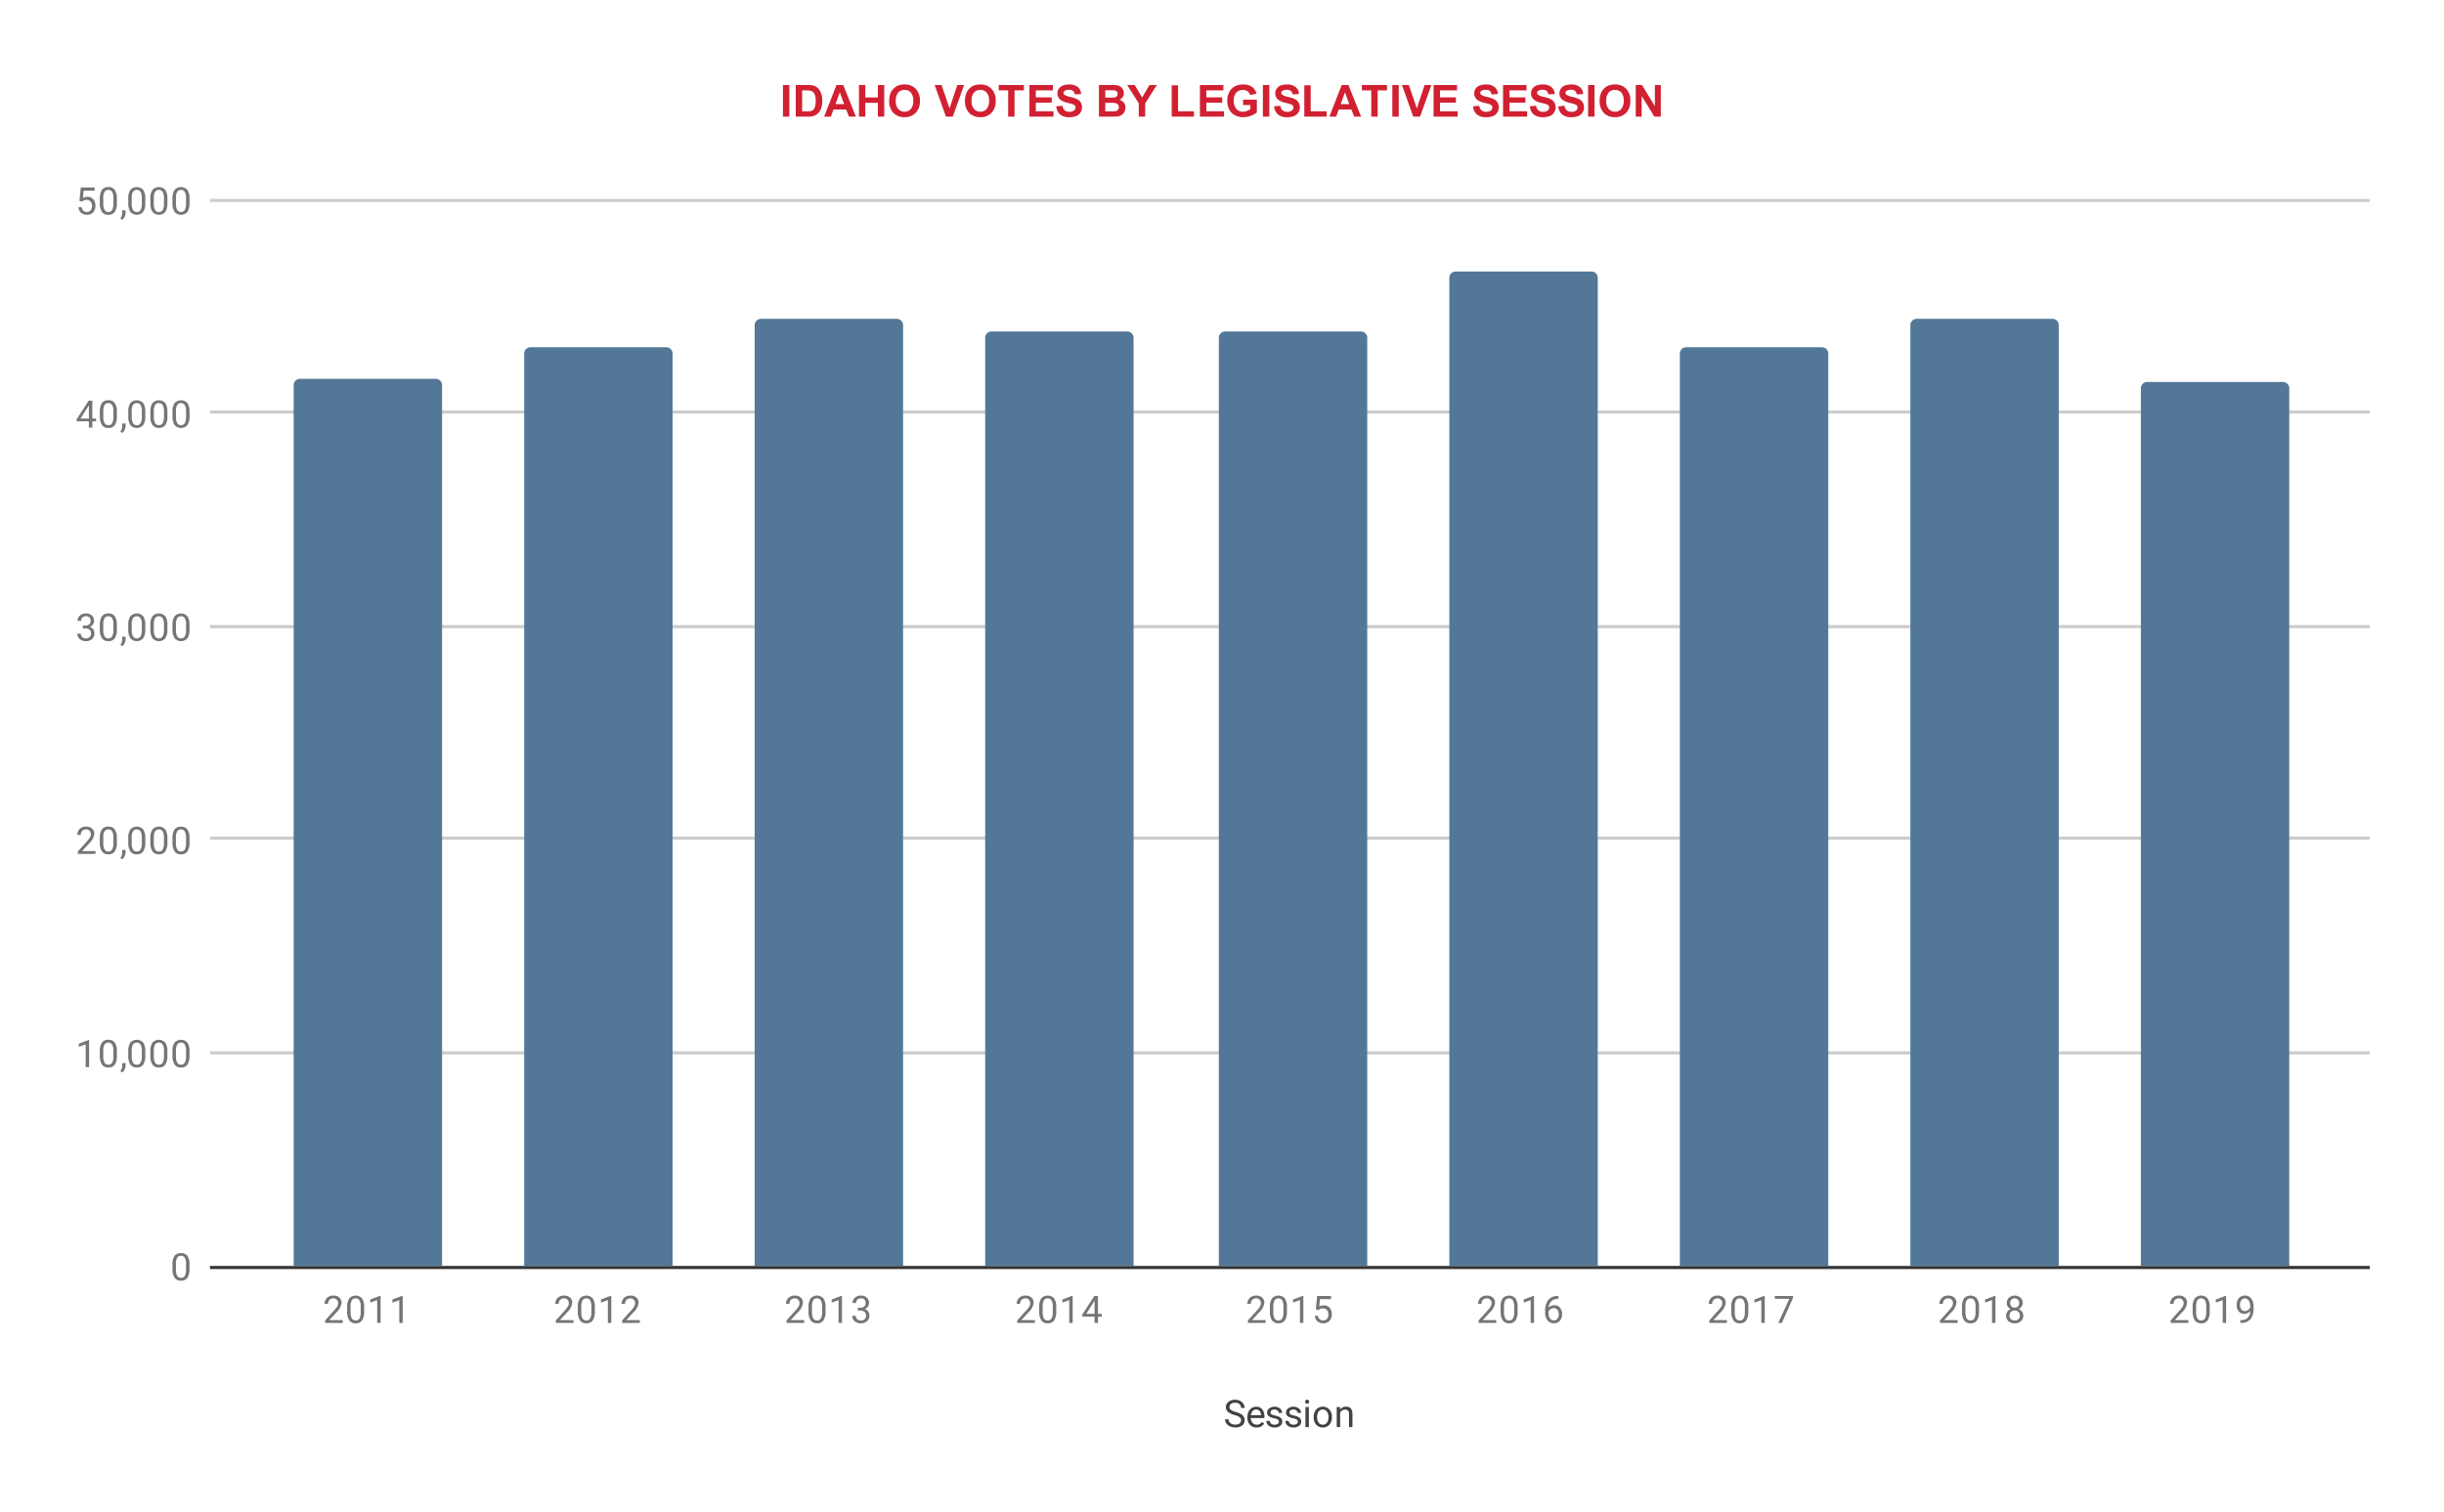 <?xml version="1.0" encoding="utf-8"?>
<svg xmlns="http://www.w3.org/2000/svg" xmlns:xlink="http://www.w3.org/1999/xlink" width="784" height="485.188" viewBox="0 0 784 485.188">
  <defs>
    <clipPath id="a">
      <path d="M66.95,63.417H758.876v342H66.95Z" transform="translate(-66.95 -63.417)" fill="none"/>
    </clipPath>
  </defs>
  <path d="M0,0H784V485.189H0Z" fill="#fff"/>
  <path d="M66.5,401.5H759.337" transform="translate(0.859 5.187)" fill="none" stroke="#333" stroke-miterlimit="10" stroke-width="1"/>
  <path d="M66.5,333.5H759.337" transform="translate(0.859 4.309)" fill="none" stroke="#ccc" stroke-miterlimit="10" stroke-width="1"/>
  <path d="M66.5,265.5H759.337" transform="translate(0.859 3.43)" fill="none" stroke="#ccc" stroke-miterlimit="10" stroke-width="1"/>
  <path d="M66.5,198.5H759.337" transform="translate(0.859 2.565)" fill="none" stroke="#ccc" stroke-miterlimit="10" stroke-width="1"/>
  <path d="M66.5,130.5H759.337" transform="translate(0.859 1.686)" fill="none" stroke="#ccc" stroke-miterlimit="10" stroke-width="1"/>
  <path d="M66.5,63.5H759.337" transform="translate(0.859 0.82)" fill="none" stroke="#ccc" stroke-miterlimit="10" stroke-width="1"/>
  <g transform="translate(67.815 64.236)" clip-path="url(#a)">
    <path d="M140.607,404.63H93v-282.6A2.026,2.026,0,0,1,95.026,120h43.556a2.026,2.026,0,0,1,2.026,2.026Z" transform="translate(-66.613 -62.686)" fill="none" stroke="rgba(0,0,0,0)" stroke-miterlimit="10" stroke-width="1"/>
  </g>
  <g transform="translate(67.815 64.236)" clip-path="url(#a)">
    <path d="M140.607,404.63H93v-282.6A2.026,2.026,0,0,1,95.026,120h43.556a2.026,2.026,0,0,1,2.026,2.026Z" transform="translate(-66.613 -62.686)" fill="#537897"/>
  </g>
  <g transform="translate(67.815 64.236)" clip-path="url(#a)">
    <path d="M213.607,404.76H166V112.026A2.026,2.026,0,0,1,168.026,110h43.556a2.026,2.026,0,0,1,2.026,2.026Z" transform="translate(-65.67 -62.815)" fill="none" stroke="rgba(0,0,0,0)" stroke-miterlimit="10" stroke-width="1"/>
  </g>
  <g transform="translate(67.815 64.236)" clip-path="url(#a)">
    <path d="M213.607,404.76H166V112.026A2.026,2.026,0,0,1,168.026,110h43.556a2.026,2.026,0,0,1,2.026,2.026Z" transform="translate(-65.67 -62.815)" fill="#537897"/>
  </g>
  <g transform="translate(67.815 64.236)" clip-path="url(#a)">
    <path d="M286.607,404.876H239V103.026A2.026,2.026,0,0,1,241.026,101h43.556a2.026,2.026,0,0,1,2.026,2.026Z" transform="translate(-64.727 -62.931)" fill="none" stroke="rgba(0,0,0,0)" stroke-miterlimit="10" stroke-width="1"/>
  </g>
  <g transform="translate(67.815 64.236)" clip-path="url(#a)">
    <path d="M286.607,404.876H239V103.026A2.026,2.026,0,0,1,241.026,101h43.556a2.026,2.026,0,0,1,2.026,2.026Z" transform="translate(-64.727 -62.931)" fill="#537897"/>
  </g>
  <g transform="translate(67.815 64.236)" clip-path="url(#a)">
    <path d="M359.607,404.824H312v-297.8A2.026,2.026,0,0,1,314.026,105h43.556a2.026,2.026,0,0,1,2.026,2.026Z" transform="translate(-63.784 -62.879)" fill="none" stroke="rgba(0,0,0,0)" stroke-miterlimit="10" stroke-width="1"/>
  </g>
  <g transform="translate(67.815 64.236)" clip-path="url(#a)">
    <path d="M359.607,404.824H312v-297.8A2.026,2.026,0,0,1,314.026,105h43.556a2.026,2.026,0,0,1,2.026,2.026Z" transform="translate(-63.784 -62.879)" fill="#537897"/>
  </g>
  <g transform="translate(67.815 64.236)" clip-path="url(#a)">
    <path d="M433.607,404.824H386v-297.8A2.026,2.026,0,0,1,388.026,105h43.556a2.026,2.026,0,0,1,2.026,2.026Z" transform="translate(-62.828 -62.879)" fill="none" stroke="rgba(0,0,0,0)" stroke-miterlimit="10" stroke-width="1"/>
  </g>
  <g transform="translate(67.815 64.236)" clip-path="url(#a)">
    <path d="M433.607,404.824H386v-297.8A2.026,2.026,0,0,1,388.026,105h43.556a2.026,2.026,0,0,1,2.026,2.026Z" transform="translate(-62.828 -62.879)" fill="#537897"/>
  </g>
  <g transform="translate(67.815 64.236)" clip-path="url(#a)">
    <path d="M506.607,405.07H459V88.026A2.026,2.026,0,0,1,461.026,86h43.556a2.026,2.026,0,0,1,2.026,2.026Z" transform="translate(-61.885 -63.125)" fill="none" stroke="rgba(0,0,0,0)" stroke-miterlimit="10" stroke-width="1"/>
  </g>
  <g transform="translate(67.815 64.236)" clip-path="url(#a)">
    <path d="M506.607,405.07H459V88.026A2.026,2.026,0,0,1,461.026,86h43.556a2.026,2.026,0,0,1,2.026,2.026Z" transform="translate(-61.885 -63.125)" fill="#537897"/>
  </g>
  <g transform="translate(67.815 64.236)" clip-path="url(#a)">
    <path d="M579.607,404.76H532V112.026A2.026,2.026,0,0,1,534.026,110h43.556a2.026,2.026,0,0,1,2.026,2.026Z" transform="translate(-60.942 -62.815)" fill="none" stroke="rgba(0,0,0,0)" stroke-miterlimit="10" stroke-width="1"/>
  </g>
  <g transform="translate(67.815 64.236)" clip-path="url(#a)">
    <path d="M579.607,404.76H532V112.026A2.026,2.026,0,0,1,534.026,110h43.556a2.026,2.026,0,0,1,2.026,2.026Z" transform="translate(-60.942 -62.815)" fill="#537897"/>
  </g>
  <g transform="translate(67.815 64.236)" clip-path="url(#a)">
    <path d="M652.607,404.876H605V103.026A2.026,2.026,0,0,1,607.026,101h43.556a2.026,2.026,0,0,1,2.026,2.026Z" transform="translate(-59.998 -62.931)" fill="none" stroke="rgba(0,0,0,0)" stroke-miterlimit="10" stroke-width="1"/>
  </g>
  <g transform="translate(67.815 64.236)" clip-path="url(#a)">
    <path d="M652.607,404.876H605V103.026A2.026,2.026,0,0,1,607.026,101h43.556a2.026,2.026,0,0,1,2.026,2.026Z" transform="translate(-59.998 -62.931)" fill="#537897"/>
  </g>
  <g transform="translate(67.815 64.236)" clip-path="url(#a)">
    <path d="M725.607,404.618H678V123.026A2.026,2.026,0,0,1,680.026,121h43.556a2.026,2.026,0,0,1,2.026,2.026Z" transform="translate(-59.055 -62.673)" fill="none" stroke="rgba(0,0,0,0)" stroke-miterlimit="10" stroke-width="1"/>
  </g>
  <g transform="translate(67.815 64.236)" clip-path="url(#a)">
    <path d="M725.607,404.618H678V123.026A2.026,2.026,0,0,1,680.026,121h43.556a2.026,2.026,0,0,1,2.026,2.026Z" transform="translate(-59.055 -62.673)" fill="#537897"/>
  </g>
  <path d="M391.039,448.316a5.506,5.506,0,0,1-2.137-1.045,1.992,1.992,0,0,1-.665-1.519,2.083,2.083,0,0,1,.807-1.678,3.243,3.243,0,0,1,2.137-.681,3.491,3.491,0,0,1,1.583.348,2.628,2.628,0,0,1,1.076.95,2.368,2.368,0,0,1,.4,1.329h-1.155a1.554,1.554,0,0,0-.506-1.234,2.007,2.007,0,0,0-1.393-.443,2.049,2.049,0,0,0-1.314.38,1.2,1.2,0,0,0-.475,1.013,1.123,1.123,0,0,0,.443.9,4.532,4.532,0,0,0,1.535.665,6.9,6.9,0,0,1,1.678.665,2.44,2.44,0,0,1,.9.855,2.137,2.137,0,0,1,.3,1.14,2.028,2.028,0,0,1-.823,1.693,3.488,3.488,0,0,1-2.184.633,4.048,4.048,0,0,1-1.678-.348,2.954,2.954,0,0,1-1.187-.934,2.328,2.328,0,0,1-.411-1.345h1.14a1.487,1.487,0,0,0,.586,1.234,2.444,2.444,0,0,0,1.551.459,2.23,2.23,0,0,0,1.377-.364,1.231,1.231,0,0,0,.475-1.013,1.176,1.176,0,0,0-.443-.981A5.014,5.014,0,0,0,391.039,448.316Zm7.043,3.973a2.833,2.833,0,0,1-2.137-.855,3.263,3.263,0,0,1-.807-2.311v-.19a3.841,3.841,0,0,1,.364-1.709,2.758,2.758,0,0,1,1.013-1.171,2.587,2.587,0,0,1,1.424-.427,2.411,2.411,0,0,1,1.947.823,3.553,3.553,0,0,1,.7,2.358v.459H396.23a2.343,2.343,0,0,0,.554,1.535,1.769,1.769,0,0,0,1.361.586,1.845,1.845,0,0,0,.965-.237,2.583,2.583,0,0,0,.728-.633l.665.522A2.691,2.691,0,0,1,398.082,452.288Zm-.142-5.761a1.48,1.48,0,0,0-1.124.491,2.277,2.277,0,0,0-.538,1.345h3.213v-.079a2.061,2.061,0,0,0-.459-1.3A1.366,1.366,0,0,0,397.94,446.527Zm7.3,3.925a.774.774,0,0,0-.348-.681,3.066,3.066,0,0,0-1.171-.427,5.322,5.322,0,0,1-1.314-.427,2,2,0,0,1-.728-.586,1.5,1.5,0,0,1-.222-.823,1.648,1.648,0,0,1,.665-1.329,2.954,2.954,0,0,1,3.466.016,1.754,1.754,0,0,1,.681,1.424h-1.092a.946.946,0,0,0-.4-.76,1.39,1.39,0,0,0-.95-.332,1.516,1.516,0,0,0-.95.269.8.8,0,0,0-.332.665.673.673,0,0,0,.317.6,3.888,3.888,0,0,0,1.14.4,5.629,5.629,0,0,1,1.329.427,1.841,1.841,0,0,1,.744.617,1.486,1.486,0,0,1,.253.87,1.654,1.654,0,0,1-.7,1.393,2.831,2.831,0,0,1-1.773.522,3.34,3.34,0,0,1-1.377-.269,2.291,2.291,0,0,1-.918-.776,1.854,1.854,0,0,1-.332-1.06h1.092a1.173,1.173,0,0,0,.443.886,1.744,1.744,0,0,0,1.092.317,1.768,1.768,0,0,0,1-.253A.781.781,0,0,0,405.236,450.453Zm6.078,0a.774.774,0,0,0-.348-.681,3.066,3.066,0,0,0-1.171-.427,5.322,5.322,0,0,1-1.314-.427,2,2,0,0,1-.728-.586,1.5,1.5,0,0,1-.222-.823,1.648,1.648,0,0,1,.665-1.329,2.954,2.954,0,0,1,3.466.016,1.754,1.754,0,0,1,.681,1.424H411.25a.946.946,0,0,0-.4-.76,1.39,1.39,0,0,0-.95-.332,1.516,1.516,0,0,0-.95.269.8.8,0,0,0-.332.665.673.673,0,0,0,.317.6,3.888,3.888,0,0,0,1.14.4,5.629,5.629,0,0,1,1.329.427,1.841,1.841,0,0,1,.744.617,1.486,1.486,0,0,1,.253.87,1.654,1.654,0,0,1-.7,1.393,2.831,2.831,0,0,1-1.773.522,3.34,3.34,0,0,1-1.377-.269,2.291,2.291,0,0,1-.918-.776,1.854,1.854,0,0,1-.332-1.06H408.4a1.173,1.173,0,0,0,.443.886,1.744,1.744,0,0,0,1.092.317,1.769,1.769,0,0,0,1-.253A.781.781,0,0,0,411.313,450.453Zm3.529,1.709h-1.092v-6.426h1.092Zm-1.187-8.119a.693.693,0,0,1,.158-.459.632.632,0,0,1,.491-.19.583.583,0,0,1,.475.19.655.655,0,0,1,.174.459.635.635,0,0,1-.174.443.61.61,0,0,1-.475.174.663.663,0,0,1-.491-.174A.671.671,0,0,1,413.656,444.043Zm2.738,4.843a3.868,3.868,0,0,1,.364-1.693,2.719,2.719,0,0,1,1.045-1.155,2.8,2.8,0,0,1,1.5-.411,2.71,2.71,0,0,1,2.121.9,3.455,3.455,0,0,1,.823,2.422v.079a3.766,3.766,0,0,1-.364,1.678,2.715,2.715,0,0,1-2.564,1.583,2.74,2.74,0,0,1-2.121-.9,3.533,3.533,0,0,1-.807-2.422Zm1.108.142a2.762,2.762,0,0,0,.491,1.709,1.606,1.606,0,0,0,1.329.649,1.579,1.579,0,0,0,1.329-.649,3.066,3.066,0,0,0,.491-1.852,2.674,2.674,0,0,0-.506-1.693,1.566,1.566,0,0,0-1.329-.665,1.591,1.591,0,0,0-1.314.649A2.98,2.98,0,0,0,417.5,449.028Zm7.312-3.292.032.807a2.37,2.37,0,0,1,1.931-.918q2.042,0,2.057,2.295v4.242h-1.108V447.9a1.422,1.422,0,0,0-.317-1.013,1.244,1.244,0,0,0-.965-.332,1.627,1.627,0,0,0-.95.285,1.936,1.936,0,0,0-.617.744v4.574h-1.092v-6.426Z" transform="translate(5.013 5.729)" fill="#424242"/>
  <path d="M60.082,401.974a5.051,5.051,0,0,1-.665,2.88,2.329,2.329,0,0,1-2.057.934,2.353,2.353,0,0,1-2.042-.918,4.838,4.838,0,0,1-.7-2.754v-1.456a4.95,4.95,0,0,1,.649-2.833A2.783,2.783,0,0,1,59.4,397.8a4.67,4.67,0,0,1,.681,2.754Zm-1.108-1.5a3.955,3.955,0,0,0-.4-2.026,1.32,1.32,0,0,0-1.234-.649,1.342,1.342,0,0,0-1.234.649,3.887,3.887,0,0,0-.38,1.947v1.757a4.24,4.24,0,0,0,.4,2.073,1.357,1.357,0,0,0,1.234.665,1.322,1.322,0,0,0,1.2-.633,3.924,3.924,0,0,0,.411-1.978Z" transform="translate(0.706 5.128)" fill="#757575"/>
  <path d="M28.258,338.135H27.166v-7.312l-2.216.807v-1l3.15-1.187h.158Zm8.911-3.688a5.051,5.051,0,0,1-.665,2.88,2.329,2.329,0,0,1-2.057.934,2.353,2.353,0,0,1-2.042-.918,4.838,4.838,0,0,1-.7-2.754v-1.456a4.95,4.95,0,0,1,.649-2.833,2.371,2.371,0,0,1,2.073-.934,2.387,2.387,0,0,1,2.057.9,4.67,4.67,0,0,1,.681,2.754Zm-1.108-1.5a3.955,3.955,0,0,0-.4-2.026,1.32,1.32,0,0,0-1.234-.649,1.342,1.342,0,0,0-1.234.649,3.887,3.887,0,0,0-.38,1.947v1.757a4.24,4.24,0,0,0,.4,2.073,1.357,1.357,0,0,0,1.234.665,1.322,1.322,0,0,0,1.2-.633,3.924,3.924,0,0,0,.411-1.978Zm2.849,6.916-.617-.427a2.937,2.937,0,0,0,.586-1.614v-.981h1.076v.855a2.669,2.669,0,0,1-.3,1.2A2.909,2.909,0,0,1,38.909,339.86Zm7.375-5.413a5.051,5.051,0,0,1-.665,2.88,2.329,2.329,0,0,1-2.057.934,2.353,2.353,0,0,1-2.042-.918,4.838,4.838,0,0,1-.7-2.754v-1.456a4.95,4.95,0,0,1,.649-2.833,2.783,2.783,0,0,1,4.131-.032,4.67,4.67,0,0,1,.681,2.754Zm-1.108-1.5a3.955,3.955,0,0,0-.4-2.026,1.32,1.32,0,0,0-1.234-.649,1.342,1.342,0,0,0-1.234.649,3.887,3.887,0,0,0-.38,1.947v1.757a4.24,4.24,0,0,0,.4,2.073,1.357,1.357,0,0,0,1.234.665,1.322,1.322,0,0,0,1.2-.633,3.924,3.924,0,0,0,.411-1.978Zm8.2,1.5a5.051,5.051,0,0,1-.665,2.88,2.329,2.329,0,0,1-2.057.934,2.353,2.353,0,0,1-2.042-.918,4.838,4.838,0,0,1-.7-2.754v-1.456a4.95,4.95,0,0,1,.649-2.833,2.783,2.783,0,0,1,4.131-.032,4.67,4.67,0,0,1,.681,2.754Zm-1.108-1.5a3.955,3.955,0,0,0-.4-2.026,1.32,1.32,0,0,0-1.234-.649,1.342,1.342,0,0,0-1.234.649,3.887,3.887,0,0,0-.38,1.947v1.757a4.24,4.24,0,0,0,.4,2.073,1.357,1.357,0,0,0,1.234.665,1.322,1.322,0,0,0,1.2-.633,3.924,3.924,0,0,0,.411-1.978Zm8.2,1.5a5.051,5.051,0,0,1-.665,2.88,2.329,2.329,0,0,1-2.057.934,2.353,2.353,0,0,1-2.042-.918,4.838,4.838,0,0,1-.7-2.754v-1.456a4.95,4.95,0,0,1,.649-2.833,2.783,2.783,0,0,1,4.131-.032,4.67,4.67,0,0,1,.681,2.754Zm-1.108-1.5a3.955,3.955,0,0,0-.4-2.026,1.32,1.32,0,0,0-1.234-.649,1.342,1.342,0,0,0-1.234.649,3.887,3.887,0,0,0-.38,1.947v1.757a4.24,4.24,0,0,0,.4,2.073,1.357,1.357,0,0,0,1.234.665,1.322,1.322,0,0,0,1.2-.633,3.924,3.924,0,0,0,.411-1.978Z" transform="translate(0.322 4.255)" fill="#757575"/>
  <path d="M30.321,270.608H24.655v-.791l2.991-3.324a7.694,7.694,0,0,0,.918-1.219,2.06,2.06,0,0,0,.253-.981,1.531,1.531,0,0,0-.411-1.108,1.389,1.389,0,0,0-1.092-.443,1.679,1.679,0,0,0-1.266.475,1.755,1.755,0,0,0-.459,1.3H24.5a2.551,2.551,0,0,1,.76-1.931,2.848,2.848,0,0,1,2.057-.744,2.741,2.741,0,0,1,1.915.633,2.177,2.177,0,0,1,.7,1.693,4.971,4.971,0,0,1-1.63,3.039l-2.311,2.5h4.337Zm6.853-3.688a5.051,5.051,0,0,1-.665,2.88,2.329,2.329,0,0,1-2.057.934,2.353,2.353,0,0,1-2.042-.918,4.838,4.838,0,0,1-.7-2.754v-1.456a4.95,4.95,0,0,1,.649-2.833,2.371,2.371,0,0,1,2.073-.934,2.387,2.387,0,0,1,2.057.9,4.67,4.67,0,0,1,.681,2.754Zm-1.108-1.5a3.955,3.955,0,0,0-.4-2.026,1.32,1.32,0,0,0-1.234-.649,1.342,1.342,0,0,0-1.234.649,3.887,3.887,0,0,0-.38,1.947v1.757a4.24,4.24,0,0,0,.4,2.073,1.357,1.357,0,0,0,1.234.665,1.322,1.322,0,0,0,1.2-.633,3.924,3.924,0,0,0,.411-1.978Zm2.849,6.916-.617-.427a2.937,2.937,0,0,0,.586-1.614v-.981H39.96v.855a2.669,2.669,0,0,1-.3,1.2A2.909,2.909,0,0,1,38.915,272.334Zm7.375-5.413a5.051,5.051,0,0,1-.665,2.88,2.329,2.329,0,0,1-2.057.934,2.353,2.353,0,0,1-2.042-.918,4.838,4.838,0,0,1-.7-2.754v-1.456a4.95,4.95,0,0,1,.649-2.833,2.783,2.783,0,0,1,4.131-.032,4.67,4.67,0,0,1,.681,2.754Zm-1.108-1.5a3.955,3.955,0,0,0-.4-2.026,1.32,1.32,0,0,0-1.234-.649,1.342,1.342,0,0,0-1.234.649,3.887,3.887,0,0,0-.38,1.947v1.757a4.24,4.24,0,0,0,.4,2.073,1.357,1.357,0,0,0,1.234.665,1.322,1.322,0,0,0,1.2-.633,3.924,3.924,0,0,0,.411-1.978Zm8.2,1.5a5.051,5.051,0,0,1-.665,2.88,2.329,2.329,0,0,1-2.057.934,2.353,2.353,0,0,1-2.042-.918,4.838,4.838,0,0,1-.7-2.754v-1.456a4.95,4.95,0,0,1,.649-2.833,2.783,2.783,0,0,1,4.131-.032,4.67,4.67,0,0,1,.681,2.754Zm-1.108-1.5a3.955,3.955,0,0,0-.4-2.026,1.32,1.32,0,0,0-1.234-.649,1.342,1.342,0,0,0-1.234.649,3.887,3.887,0,0,0-.38,1.947v1.757a4.24,4.24,0,0,0,.4,2.073,1.357,1.357,0,0,0,1.234.665,1.322,1.322,0,0,0,1.2-.633,3.924,3.924,0,0,0,.411-1.978Zm8.2,1.5a5.051,5.051,0,0,1-.665,2.88,2.329,2.329,0,0,1-2.057.934,2.353,2.353,0,0,1-2.042-.918,4.838,4.838,0,0,1-.7-2.754v-1.456a4.95,4.95,0,0,1,.649-2.833,2.783,2.783,0,0,1,4.131-.032,4.67,4.67,0,0,1,.681,2.754Zm-1.108-1.5a3.955,3.955,0,0,0-.4-2.026,1.32,1.32,0,0,0-1.234-.649,1.342,1.342,0,0,0-1.234.649,3.887,3.887,0,0,0-.38,1.947v1.757a4.24,4.24,0,0,0,.4,2.073,1.357,1.357,0,0,0,1.234.665,1.322,1.322,0,0,0,1.2-.633,3.924,3.924,0,0,0,.411-1.978Z" transform="translate(0.316 3.383)" fill="#757575"/>
  <path d="M26.254,198.223h.823a1.847,1.847,0,0,0,1.234-.411,1.37,1.37,0,0,0,.443-1.076,1.343,1.343,0,0,0-1.519-1.519,1.574,1.574,0,0,0-1.14.411,1.455,1.455,0,0,0-.411,1.076H24.576a2.219,2.219,0,0,1,.744-1.709,2.763,2.763,0,0,1,1.915-.681,2.7,2.7,0,0,1,1.915.649,2.345,2.345,0,0,1,.7,1.8,1.882,1.882,0,0,1-.364,1.092,2.261,2.261,0,0,1-1,.791,2.015,2.015,0,0,1,1.488,2.026,2.391,2.391,0,0,1-.76,1.852,2.853,2.853,0,0,1-1.978.681,2.932,2.932,0,0,1-1.978-.665,2.2,2.2,0,0,1-.76-1.741H25.6a1.419,1.419,0,0,0,.443,1.092,1.7,1.7,0,0,0,1.2.411,1.465,1.465,0,0,0,1.63-1.614,1.422,1.422,0,0,0-.459-1.14,2.011,2.011,0,0,0-1.345-.427h-.823Zm10.921,1.171a5.051,5.051,0,0,1-.665,2.88,2.329,2.329,0,0,1-2.057.934,2.353,2.353,0,0,1-2.042-.918,4.838,4.838,0,0,1-.7-2.754v-1.456a4.95,4.95,0,0,1,.649-2.833,2.371,2.371,0,0,1,2.073-.934,2.387,2.387,0,0,1,2.057.9,4.67,4.67,0,0,1,.681,2.754Zm-1.108-1.5a3.955,3.955,0,0,0-.4-2.026,1.32,1.32,0,0,0-1.234-.649,1.342,1.342,0,0,0-1.234.649,3.887,3.887,0,0,0-.38,1.947v1.757a4.241,4.241,0,0,0,.4,2.073,1.357,1.357,0,0,0,1.234.665,1.322,1.322,0,0,0,1.2-.633,3.924,3.924,0,0,0,.411-1.978Zm2.849,6.916-.617-.427a2.937,2.937,0,0,0,.586-1.614v-.981H39.96v.855a2.669,2.669,0,0,1-.3,1.2A2.909,2.909,0,0,1,38.915,204.807Zm7.375-5.413a5.051,5.051,0,0,1-.665,2.88,2.732,2.732,0,0,1-4.1.016,4.838,4.838,0,0,1-.7-2.754v-1.456a4.95,4.95,0,0,1,.649-2.833,2.783,2.783,0,0,1,4.131-.032,4.67,4.67,0,0,1,.681,2.754Zm-1.108-1.5a3.955,3.955,0,0,0-.4-2.026,1.32,1.32,0,0,0-1.234-.649,1.342,1.342,0,0,0-1.234.649,3.887,3.887,0,0,0-.38,1.947v1.757a4.241,4.241,0,0,0,.4,2.073,1.357,1.357,0,0,0,1.234.665,1.322,1.322,0,0,0,1.2-.633,3.924,3.924,0,0,0,.411-1.978Zm8.2,1.5a5.051,5.051,0,0,1-.665,2.88,2.732,2.732,0,0,1-4.1.016,4.838,4.838,0,0,1-.7-2.754v-1.456a4.95,4.95,0,0,1,.649-2.833,2.783,2.783,0,0,1,4.131-.032,4.67,4.67,0,0,1,.681,2.754Zm-1.108-1.5a3.955,3.955,0,0,0-.4-2.026,1.32,1.32,0,0,0-1.234-.649,1.342,1.342,0,0,0-1.234.649,3.887,3.887,0,0,0-.38,1.947v1.757a4.241,4.241,0,0,0,.4,2.073,1.357,1.357,0,0,0,1.234.665,1.322,1.322,0,0,0,1.2-.633,3.924,3.924,0,0,0,.411-1.978Zm8.2,1.5a5.051,5.051,0,0,1-.665,2.88,2.732,2.732,0,0,1-4.1.016,4.838,4.838,0,0,1-.7-2.754v-1.456a4.95,4.95,0,0,1,.649-2.833,2.783,2.783,0,0,1,4.131-.032,4.67,4.67,0,0,1,.681,2.754Zm-1.108-1.5a3.955,3.955,0,0,0-.4-2.026,1.32,1.32,0,0,0-1.234-.649,1.342,1.342,0,0,0-1.234.649,3.887,3.887,0,0,0-.38,1.947v1.757a4.241,4.241,0,0,0,.4,2.073,1.357,1.357,0,0,0,1.234.665,1.322,1.322,0,0,0,1.2-.633,3.924,3.924,0,0,0,.411-1.978Z" transform="translate(0.316 2.511)" fill="#757575"/>
  <path d="M29.3,132.659h1.2v.886H29.3v2.01H28.2v-2.01H24.263V132.9l3.862-5.983H29.3Zm-3.783,0H28.2v-4.242l-.142.237Zm11.664-.791a5.051,5.051,0,0,1-.665,2.88,2.329,2.329,0,0,1-2.057.934,2.353,2.353,0,0,1-2.042-.918,4.838,4.838,0,0,1-.7-2.754v-1.456a4.95,4.95,0,0,1,.649-2.833,2.371,2.371,0,0,1,2.073-.934,2.387,2.387,0,0,1,2.057.9,4.67,4.67,0,0,1,.681,2.754Zm-1.108-1.5a3.955,3.955,0,0,0-.4-2.026,1.32,1.32,0,0,0-1.234-.649,1.342,1.342,0,0,0-1.234.649,3.887,3.887,0,0,0-.38,1.947v1.757a4.241,4.241,0,0,0,.4,2.073,1.357,1.357,0,0,0,1.234.665,1.322,1.322,0,0,0,1.2-.633,3.924,3.924,0,0,0,.411-1.978Zm2.849,6.916-.617-.427a2.937,2.937,0,0,0,.586-1.614v-.981h1.076v.855a2.669,2.669,0,0,1-.3,1.2A2.909,2.909,0,0,1,38.918,137.28Zm7.375-5.413a5.051,5.051,0,0,1-.665,2.88,2.732,2.732,0,0,1-4.1.016,4.838,4.838,0,0,1-.7-2.754v-1.456a4.95,4.95,0,0,1,.649-2.833,2.783,2.783,0,0,1,4.131-.032,4.67,4.67,0,0,1,.681,2.754Zm-1.108-1.5a3.955,3.955,0,0,0-.4-2.026,1.32,1.32,0,0,0-1.234-.649,1.342,1.342,0,0,0-1.234.649,3.887,3.887,0,0,0-.38,1.947v1.757a4.241,4.241,0,0,0,.4,2.073,1.357,1.357,0,0,0,1.234.665,1.322,1.322,0,0,0,1.2-.633,3.924,3.924,0,0,0,.411-1.978Zm8.2,1.5a5.051,5.051,0,0,1-.665,2.88,2.732,2.732,0,0,1-4.1.016,4.838,4.838,0,0,1-.7-2.754v-1.456a4.95,4.95,0,0,1,.649-2.833,2.783,2.783,0,0,1,4.131-.032,4.67,4.67,0,0,1,.681,2.754Zm-1.108-1.5a3.955,3.955,0,0,0-.4-2.026,1.32,1.32,0,0,0-1.234-.649,1.342,1.342,0,0,0-1.234.649,3.887,3.887,0,0,0-.38,1.947v1.757a4.241,4.241,0,0,0,.4,2.073,1.357,1.357,0,0,0,1.234.665,1.322,1.322,0,0,0,1.2-.633,3.924,3.924,0,0,0,.411-1.978Zm8.2,1.5a5.051,5.051,0,0,1-.665,2.88,2.732,2.732,0,0,1-4.1.016,4.838,4.838,0,0,1-.7-2.754v-1.456a4.95,4.95,0,0,1,.649-2.833,2.783,2.783,0,0,1,4.131-.032,4.67,4.67,0,0,1,.681,2.754Zm-1.108-1.5a3.955,3.955,0,0,0-.4-2.026,1.32,1.32,0,0,0-1.234-.649,1.342,1.342,0,0,0-1.234.649,3.887,3.887,0,0,0-.38,1.947v1.757a4.241,4.241,0,0,0,.4,2.073,1.357,1.357,0,0,0,1.234.665,1.322,1.322,0,0,0,1.2-.633,3.924,3.924,0,0,0,.411-1.978Z" transform="translate(0.313 1.638)" fill="#757575"/>
  <path d="M25.157,63.692l.443-4.3h4.432V60.4h-3.5l-.269,2.358a2.828,2.828,0,0,1,1.456-.38,2.363,2.363,0,0,1,1.868.791,3.034,3.034,0,0,1,.7,2.1,2.952,2.952,0,0,1-.728,2.1,2.592,2.592,0,0,1-2.01.776,2.743,2.743,0,0,1-1.868-.633,2.56,2.56,0,0,1-.823-1.773h1.029a1.8,1.8,0,0,0,.538,1.124,1.628,1.628,0,0,0,1.124.38,1.5,1.5,0,0,0,1.2-.522,2.157,2.157,0,0,0,.443-1.44,1.991,1.991,0,0,0-.475-1.393,1.628,1.628,0,0,0-1.266-.522,1.869,1.869,0,0,0-1.124.3l-.285.237Zm12.013.649a5.051,5.051,0,0,1-.665,2.88,2.329,2.329,0,0,1-2.057.934,2.353,2.353,0,0,1-2.042-.918,4.838,4.838,0,0,1-.7-2.754V63.027a4.95,4.95,0,0,1,.649-2.833,2.371,2.371,0,0,1,2.073-.934,2.387,2.387,0,0,1,2.057.9,4.67,4.67,0,0,1,.681,2.754Zm-1.108-1.5a3.955,3.955,0,0,0-.4-2.026,1.32,1.32,0,0,0-1.234-.649,1.342,1.342,0,0,0-1.234.649,3.887,3.887,0,0,0-.38,1.947v1.757a4.241,4.241,0,0,0,.4,2.073,1.357,1.357,0,0,0,1.234.665,1.322,1.322,0,0,0,1.2-.633,3.924,3.924,0,0,0,.411-1.978Zm2.849,6.916-.617-.427a2.937,2.937,0,0,0,.586-1.614v-.981h1.076v.855a2.669,2.669,0,0,1-.3,1.2A2.909,2.909,0,0,1,38.911,69.754Zm7.375-5.413a5.051,5.051,0,0,1-.665,2.88,2.732,2.732,0,0,1-4.1.016,4.838,4.838,0,0,1-.7-2.754V63.027a4.95,4.95,0,0,1,.649-2.833,2.783,2.783,0,0,1,4.131-.032,4.67,4.67,0,0,1,.681,2.754Zm-1.108-1.5a3.955,3.955,0,0,0-.4-2.026,1.32,1.32,0,0,0-1.234-.649,1.342,1.342,0,0,0-1.234.649,3.887,3.887,0,0,0-.38,1.947v1.757a4.241,4.241,0,0,0,.4,2.073,1.357,1.357,0,0,0,1.234.665,1.322,1.322,0,0,0,1.2-.633,3.924,3.924,0,0,0,.411-1.978Zm8.2,1.5a5.051,5.051,0,0,1-.665,2.88,2.732,2.732,0,0,1-4.1.016,4.838,4.838,0,0,1-.7-2.754V63.027a4.95,4.95,0,0,1,.649-2.833,2.783,2.783,0,0,1,4.131-.032,4.67,4.67,0,0,1,.681,2.754Zm-1.108-1.5a3.955,3.955,0,0,0-.4-2.026,1.32,1.32,0,0,0-1.234-.649,1.342,1.342,0,0,0-1.234.649,3.887,3.887,0,0,0-.38,1.947v1.757a4.241,4.241,0,0,0,.4,2.073,1.357,1.357,0,0,0,1.234.665,1.322,1.322,0,0,0,1.2-.633,3.924,3.924,0,0,0,.411-1.978Zm8.2,1.5a5.051,5.051,0,0,1-.665,2.88,2.732,2.732,0,0,1-4.1.016,4.838,4.838,0,0,1-.7-2.754V63.027a4.95,4.95,0,0,1,.649-2.833,2.783,2.783,0,0,1,4.131-.032,4.67,4.67,0,0,1,.681,2.754Zm-1.108-1.5a3.955,3.955,0,0,0-.4-2.026,1.32,1.32,0,0,0-1.234-.649,1.342,1.342,0,0,0-1.234.649,3.887,3.887,0,0,0-.38,1.947v1.757a4.241,4.241,0,0,0,.4,2.073,1.357,1.357,0,0,0,1.234.665,1.322,1.322,0,0,0,1.2-.633,3.924,3.924,0,0,0,.411-1.978Z" transform="translate(0.321 0.766)" fill="#757575"/>
  <path d="M108.636,419.162H102.97v-.791l2.991-3.324a7.7,7.7,0,0,0,.918-1.219,2.06,2.06,0,0,0,.253-.981,1.531,1.531,0,0,0-.411-1.108,1.389,1.389,0,0,0-1.092-.443,1.679,1.679,0,0,0-1.266.475,1.755,1.755,0,0,0-.459,1.3h-1.092a2.551,2.551,0,0,1,.76-1.931,2.848,2.848,0,0,1,2.057-.744,2.741,2.741,0,0,1,1.915.633,2.177,2.177,0,0,1,.7,1.693,4.971,4.971,0,0,1-1.63,3.039l-2.311,2.5h4.337Zm6.853-3.688a5.051,5.051,0,0,1-.665,2.88,2.329,2.329,0,0,1-2.057.934,2.353,2.353,0,0,1-2.042-.918,4.838,4.838,0,0,1-.7-2.754v-1.456a4.95,4.95,0,0,1,.649-2.833,2.783,2.783,0,0,1,4.131-.032,4.67,4.67,0,0,1,.681,2.754Zm-1.108-1.5a3.955,3.955,0,0,0-.4-2.026,1.32,1.32,0,0,0-1.234-.649,1.342,1.342,0,0,0-1.234.649,3.887,3.887,0,0,0-.38,1.947v1.757a4.241,4.241,0,0,0,.4,2.073,1.357,1.357,0,0,0,1.234.665,1.322,1.322,0,0,0,1.2-.633,3.924,3.924,0,0,0,.411-1.978Zm6.378,5.191h-1.092V411.85l-2.216.807v-1l3.15-1.187h.158Zm7.09,0h-1.092V411.85l-2.216.807v-1l3.15-1.187h.158Z" transform="translate(1.328 5.302)" fill="#757575"/>
  <path d="M181.695,419.162h-5.666v-.791l2.991-3.324a7.7,7.7,0,0,0,.918-1.219,2.06,2.06,0,0,0,.253-.981,1.531,1.531,0,0,0-.411-1.108,1.389,1.389,0,0,0-1.092-.443,1.679,1.679,0,0,0-1.266.475,1.755,1.755,0,0,0-.459,1.3H175.87a2.551,2.551,0,0,1,.76-1.931,2.848,2.848,0,0,1,2.057-.744,2.741,2.741,0,0,1,1.915.633,2.177,2.177,0,0,1,.7,1.693,4.971,4.971,0,0,1-1.63,3.039l-2.311,2.5h4.337Zm6.853-3.688a5.051,5.051,0,0,1-.665,2.88,2.329,2.329,0,0,1-2.057.934,2.353,2.353,0,0,1-2.042-.918,4.837,4.837,0,0,1-.7-2.754v-1.456a4.95,4.95,0,0,1,.649-2.833,2.783,2.783,0,0,1,4.131-.032,4.67,4.67,0,0,1,.681,2.754Zm-1.108-1.5a3.955,3.955,0,0,0-.4-2.026,1.32,1.32,0,0,0-1.234-.649,1.342,1.342,0,0,0-1.234.649,3.887,3.887,0,0,0-.38,1.947v1.757a4.241,4.241,0,0,0,.4,2.073,1.357,1.357,0,0,0,1.234.665,1.322,1.322,0,0,0,1.2-.633,3.924,3.924,0,0,0,.411-1.978Zm6.378,5.191h-1.092V411.85l-2.216.807v-1l3.15-1.187h.158Zm9.148,0H197.3v-.791l2.991-3.324a7.7,7.7,0,0,0,.918-1.219,2.06,2.06,0,0,0,.253-.981,1.531,1.531,0,0,0-.411-1.108,1.389,1.389,0,0,0-1.092-.443,1.679,1.679,0,0,0-1.266.475,1.755,1.755,0,0,0-.459,1.3h-1.092a2.551,2.551,0,0,1,.76-1.931,2.848,2.848,0,0,1,2.057-.744,2.741,2.741,0,0,1,1.915.633,2.177,2.177,0,0,1,.7,1.693,4.971,4.971,0,0,1-1.63,3.039l-2.311,2.5h4.337Z" transform="translate(2.272 5.302)" fill="#757575"/>
  <path d="M254.754,419.162h-5.666v-.791l2.991-3.324a7.7,7.7,0,0,0,.918-1.219,2.06,2.06,0,0,0,.253-.981,1.531,1.531,0,0,0-.411-1.108,1.389,1.389,0,0,0-1.092-.443,1.679,1.679,0,0,0-1.266.475,1.755,1.755,0,0,0-.459,1.3h-1.092a2.551,2.551,0,0,1,.76-1.931,2.848,2.848,0,0,1,2.057-.744,2.741,2.741,0,0,1,1.915.633,2.177,2.177,0,0,1,.7,1.693,4.971,4.971,0,0,1-1.63,3.039l-2.311,2.5h4.337Zm6.853-3.688a5.051,5.051,0,0,1-.665,2.88,2.329,2.329,0,0,1-2.057.934,2.353,2.353,0,0,1-2.042-.918,4.838,4.838,0,0,1-.7-2.754v-1.456a4.95,4.95,0,0,1,.649-2.833,2.783,2.783,0,0,1,4.131-.032,4.67,4.67,0,0,1,.681,2.754Zm-1.108-1.5a3.955,3.955,0,0,0-.4-2.026,1.32,1.32,0,0,0-1.234-.649,1.342,1.342,0,0,0-1.234.649,3.887,3.887,0,0,0-.38,1.947v1.757a4.241,4.241,0,0,0,.4,2.073,1.357,1.357,0,0,0,1.234.665,1.322,1.322,0,0,0,1.2-.633,3.924,3.924,0,0,0,.411-1.978Zm6.378,5.191h-1.092V411.85l-2.216.807v-1l3.15-1.187h.158Zm5.08-4.859h.823a1.847,1.847,0,0,0,1.234-.411,1.37,1.37,0,0,0,.443-1.076,1.343,1.343,0,0,0-1.519-1.519,1.574,1.574,0,0,0-1.14.411,1.456,1.456,0,0,0-.411,1.076H270.28a2.219,2.219,0,0,1,.744-1.709,2.763,2.763,0,0,1,1.915-.681,2.7,2.7,0,0,1,1.915.649,2.345,2.345,0,0,1,.7,1.8,1.882,1.882,0,0,1-.364,1.092,2.261,2.261,0,0,1-1,.791,2.015,2.015,0,0,1,1.488,2.026,2.391,2.391,0,0,1-.76,1.852,2.853,2.853,0,0,1-1.978.681,2.932,2.932,0,0,1-1.978-.665,2.2,2.2,0,0,1-.76-1.741h1.108a1.42,1.42,0,0,0,.443,1.092,1.7,1.7,0,0,0,1.2.411,1.465,1.465,0,0,0,1.63-1.614,1.422,1.422,0,0,0-.459-1.14,2.011,2.011,0,0,0-1.345-.427h-.823Z" transform="translate(3.216 5.302)" fill="#757575"/>
  <path d="M327.812,419.162h-5.666v-.791l2.991-3.324a7.7,7.7,0,0,0,.918-1.219,2.06,2.06,0,0,0,.253-.981,1.531,1.531,0,0,0-.411-1.108,1.389,1.389,0,0,0-1.092-.443,1.679,1.679,0,0,0-1.266.475,1.755,1.755,0,0,0-.459,1.3h-1.092a2.551,2.551,0,0,1,.76-1.931,2.848,2.848,0,0,1,2.057-.744,2.741,2.741,0,0,1,1.915.633,2.177,2.177,0,0,1,.7,1.693,4.971,4.971,0,0,1-1.63,3.039l-2.311,2.5h4.337Zm6.853-3.688a5.051,5.051,0,0,1-.665,2.88,2.329,2.329,0,0,1-2.057.934,2.353,2.353,0,0,1-2.042-.918,4.838,4.838,0,0,1-.7-2.754v-1.456a4.95,4.95,0,0,1,.649-2.833,2.783,2.783,0,0,1,4.131-.032,4.67,4.67,0,0,1,.681,2.754Zm-1.108-1.5a3.955,3.955,0,0,0-.4-2.026,1.32,1.32,0,0,0-1.234-.649,1.342,1.342,0,0,0-1.234.649,3.887,3.887,0,0,0-.38,1.947v1.757a4.241,4.241,0,0,0,.4,2.073,1.357,1.357,0,0,0,1.234.665,1.322,1.322,0,0,0,1.2-.633,3.924,3.924,0,0,0,.411-1.978Zm6.378,5.191h-1.092V411.85l-2.216.807v-1l3.15-1.187h.158Zm8.119-2.9h1.2v.886h-1.2v2.01h-1.092v-2.01h-3.941V416.5l3.862-5.983h1.171Zm-3.783,0h2.691v-4.242l-.142.237Z" transform="translate(4.16 5.302)" fill="#757575"/>
  <path d="M400.871,419.162h-5.666v-.791l2.991-3.324a7.7,7.7,0,0,0,.918-1.219,2.06,2.06,0,0,0,.253-.981,1.531,1.531,0,0,0-.411-1.108,1.389,1.389,0,0,0-1.092-.443,1.679,1.679,0,0,0-1.266.475,1.755,1.755,0,0,0-.459,1.3h-1.092a2.551,2.551,0,0,1,.76-1.931,2.848,2.848,0,0,1,2.057-.744,2.741,2.741,0,0,1,1.915.633,2.177,2.177,0,0,1,.7,1.693,4.971,4.971,0,0,1-1.63,3.039l-2.311,2.5h4.337Zm6.853-3.688a5.051,5.051,0,0,1-.665,2.88,2.329,2.329,0,0,1-2.057.934,2.353,2.353,0,0,1-2.042-.918,4.838,4.838,0,0,1-.7-2.754v-1.456a4.95,4.95,0,0,1,.649-2.833,2.783,2.783,0,0,1,4.131-.032,4.67,4.67,0,0,1,.681,2.754Zm-1.108-1.5a3.955,3.955,0,0,0-.4-2.026,1.32,1.32,0,0,0-1.234-.649,1.342,1.342,0,0,0-1.234.649,3.887,3.887,0,0,0-.38,1.947v1.757a4.241,4.241,0,0,0,.4,2.073,1.357,1.357,0,0,0,1.234.665,1.322,1.322,0,0,0,1.2-.633,3.924,3.924,0,0,0,.411-1.978Zm6.378,5.191H411.9V411.85l-2.216.807v-1l3.15-1.187h.158Zm3.988-4.337.443-4.3h4.432v1.013h-3.5l-.269,2.358a2.828,2.828,0,0,1,1.456-.38,2.363,2.363,0,0,1,1.868.791,3.034,3.034,0,0,1,.7,2.1,2.952,2.952,0,0,1-.728,2.1,2.592,2.592,0,0,1-2.01.776,2.743,2.743,0,0,1-1.868-.633,2.56,2.56,0,0,1-.823-1.773h1.029a1.8,1.8,0,0,0,.538,1.124,1.628,1.628,0,0,0,1.124.38,1.5,1.5,0,0,0,1.2-.522,2.157,2.157,0,0,0,.443-1.44,1.991,1.991,0,0,0-.475-1.393,1.628,1.628,0,0,0-1.266-.522,1.869,1.869,0,0,0-1.124.3l-.285.237Z" transform="translate(5.104 5.302)" fill="#757575"/>
  <path d="M473.93,419.162h-5.666v-.791l2.991-3.324a7.694,7.694,0,0,0,.918-1.219,2.06,2.06,0,0,0,.253-.981,1.531,1.531,0,0,0-.411-1.108,1.389,1.389,0,0,0-1.092-.443,1.679,1.679,0,0,0-1.266.475,1.755,1.755,0,0,0-.459,1.3h-1.092a2.551,2.551,0,0,1,.76-1.931,2.848,2.848,0,0,1,2.057-.744,2.741,2.741,0,0,1,1.915.633,2.177,2.177,0,0,1,.7,1.693,4.971,4.971,0,0,1-1.63,3.039l-2.311,2.5h4.337Zm6.853-3.688a5.051,5.051,0,0,1-.665,2.88,2.329,2.329,0,0,1-2.057.934,2.353,2.353,0,0,1-2.042-.918,4.838,4.838,0,0,1-.7-2.754v-1.456a4.95,4.95,0,0,1,.649-2.833,2.783,2.783,0,0,1,4.131-.032,4.67,4.67,0,0,1,.681,2.754Zm-1.108-1.5a3.955,3.955,0,0,0-.4-2.026,1.32,1.32,0,0,0-1.234-.649,1.342,1.342,0,0,0-1.234.649,3.887,3.887,0,0,0-.38,1.947v1.757a4.241,4.241,0,0,0,.4,2.073,1.357,1.357,0,0,0,1.234.665,1.322,1.322,0,0,0,1.2-.633,3.924,3.924,0,0,0,.411-1.978Zm6.378,5.191h-1.092V411.85l-2.216.807v-1l3.15-1.187h.158Zm7.8-8.641v.918h-.206a2.9,2.9,0,0,0-2.042.776,3.152,3.152,0,0,0-.886,2.057,2.386,2.386,0,0,1,1.868-.776,2.262,2.262,0,0,1,1.8.791,3.475,3.475,0,0,1-.047,4.194,2.512,2.512,0,0,1-1.963.807,2.475,2.475,0,0,1-2.01-.95,3.872,3.872,0,0,1-.76-2.469v-.411a5.737,5.737,0,0,1,1.013-3.656,3.679,3.679,0,0,1,3.023-1.282Zm-1.44,3.893a1.782,1.782,0,0,0-1.045.332,1.759,1.759,0,0,0-.665.855v.4a2.857,2.857,0,0,0,.475,1.725,1.463,1.463,0,0,0,1.2.649,1.414,1.414,0,0,0,1.171-.538,2.292,2.292,0,0,0,.427-1.44,2.224,2.224,0,0,0-.427-1.424A1.367,1.367,0,0,0,492.416,414.414Z" transform="translate(6.048 5.302)" fill="#757575"/>
  <path d="M546.989,419.162h-5.666v-.791l2.991-3.324a7.7,7.7,0,0,0,.918-1.219,2.06,2.06,0,0,0,.253-.981,1.531,1.531,0,0,0-.411-1.108,1.389,1.389,0,0,0-1.092-.443,1.679,1.679,0,0,0-1.266.475,1.755,1.755,0,0,0-.459,1.3h-1.092a2.551,2.551,0,0,1,.76-1.931,2.848,2.848,0,0,1,2.057-.744,2.741,2.741,0,0,1,1.915.633,2.177,2.177,0,0,1,.7,1.693,4.971,4.971,0,0,1-1.63,3.039l-2.311,2.5h4.337Zm6.853-3.688a5.051,5.051,0,0,1-.665,2.88,2.329,2.329,0,0,1-2.057.934,2.353,2.353,0,0,1-2.042-.918,4.837,4.837,0,0,1-.7-2.754v-1.456a4.951,4.951,0,0,1,.649-2.833,2.783,2.783,0,0,1,4.131-.032,4.671,4.671,0,0,1,.681,2.754Zm-1.108-1.5a3.955,3.955,0,0,0-.4-2.026,1.32,1.32,0,0,0-1.234-.649,1.342,1.342,0,0,0-1.234.649,3.887,3.887,0,0,0-.38,1.947v1.757a4.241,4.241,0,0,0,.4,2.073,1.357,1.357,0,0,0,1.234.665,1.322,1.322,0,0,0,1.2-.633,3.924,3.924,0,0,0,.411-1.978Zm6.378,5.191H558.02V411.85l-2.216.807v-1l3.15-1.187h.158Zm9.069-8.024-3.577,8.024h-1.155l3.561-7.739h-4.669v-.9h5.84Z" transform="translate(6.992 5.302)" fill="#757575"/>
  <path d="M620.048,419.162h-5.666v-.791l2.991-3.324a7.7,7.7,0,0,0,.918-1.219,2.06,2.06,0,0,0,.253-.981,1.531,1.531,0,0,0-.411-1.108,1.389,1.389,0,0,0-1.092-.443,1.679,1.679,0,0,0-1.266.475,1.755,1.755,0,0,0-.459,1.3h-1.092a2.551,2.551,0,0,1,.76-1.931,2.848,2.848,0,0,1,2.057-.744,2.741,2.741,0,0,1,1.915.633,2.177,2.177,0,0,1,.7,1.693,4.971,4.971,0,0,1-1.63,3.039l-2.311,2.5h4.337Zm6.853-3.688a5.051,5.051,0,0,1-.665,2.88,2.329,2.329,0,0,1-2.057.934,2.353,2.353,0,0,1-2.042-.918,4.837,4.837,0,0,1-.7-2.754v-1.456a4.951,4.951,0,0,1,.649-2.833,2.783,2.783,0,0,1,4.131-.032,4.671,4.671,0,0,1,.681,2.754Zm-1.108-1.5a3.955,3.955,0,0,0-.4-2.026,1.32,1.32,0,0,0-1.234-.649,1.342,1.342,0,0,0-1.234.649,3.887,3.887,0,0,0-.38,1.947v1.757a4.241,4.241,0,0,0,.4,2.073,1.357,1.357,0,0,0,1.234.665,1.322,1.322,0,0,0,1.2-.633,3.924,3.924,0,0,0,.411-1.978Zm6.378,5.191h-1.092V411.85l-2.216.807v-1l3.15-1.187h.158Zm8.736-6.394a1.99,1.99,0,0,1-.348,1.155,2.389,2.389,0,0,1-.918.791,2.422,2.422,0,0,1,1.06.855,2.124,2.124,0,0,1,.4,1.266,2.286,2.286,0,0,1-.76,1.788,2.858,2.858,0,0,1-1.978.665,2.943,2.943,0,0,1-2.01-.665,2.31,2.31,0,0,1-.744-1.788,2.185,2.185,0,0,1,.38-1.266,2.309,2.309,0,0,1,1.06-.855,2.269,2.269,0,0,1-.9-.791,2.058,2.058,0,0,1-.332-1.155,2.215,2.215,0,0,1,.7-1.725,2.944,2.944,0,0,1,3.688,0A2.191,2.191,0,0,1,640.907,412.768Zm-.9,4.036a1.554,1.554,0,0,0-.459-1.171,1.806,1.806,0,0,0-2.406,0,1.6,1.6,0,0,0-.443,1.187,1.53,1.53,0,0,0,.443,1.155,1.721,1.721,0,0,0,1.219.411,1.66,1.66,0,0,0,1.2-.427A1.53,1.53,0,0,0,640.005,416.8Zm-1.646-5.508a1.435,1.435,0,0,0-1.06.411,1.661,1.661,0,0,0,0,2.152,1.383,1.383,0,0,0,1.045.411,1.4,1.4,0,0,0,1.06-.411,1.616,1.616,0,0,0-.016-2.137A1.369,1.369,0,0,0,638.359,411.3Z" transform="translate(7.936 5.302)" fill="#757575"/>
  <path d="M693.106,419.162H687.44v-.791l2.991-3.324a7.7,7.7,0,0,0,.918-1.219,2.06,2.06,0,0,0,.253-.981,1.531,1.531,0,0,0-.411-1.108,1.389,1.389,0,0,0-1.092-.443,1.679,1.679,0,0,0-1.266.475,1.755,1.755,0,0,0-.459,1.3h-1.092a2.551,2.551,0,0,1,.76-1.931,2.848,2.848,0,0,1,2.057-.744,2.741,2.741,0,0,1,1.915.633,2.177,2.177,0,0,1,.7,1.693,4.971,4.971,0,0,1-1.63,3.039l-2.311,2.5h4.337Zm6.853-3.688a5.051,5.051,0,0,1-.665,2.88,2.329,2.329,0,0,1-2.057.934,2.353,2.353,0,0,1-2.042-.918,4.837,4.837,0,0,1-.7-2.754v-1.456a4.951,4.951,0,0,1,.649-2.833,2.783,2.783,0,0,1,4.131-.032,4.671,4.671,0,0,1,.681,2.754Zm-1.108-1.5a3.955,3.955,0,0,0-.4-2.026,1.32,1.32,0,0,0-1.234-.649,1.342,1.342,0,0,0-1.234.649,3.887,3.887,0,0,0-.38,1.947v1.757a4.241,4.241,0,0,0,.4,2.073,1.357,1.357,0,0,0,1.234.665,1.322,1.322,0,0,0,1.2-.633,3.924,3.924,0,0,0,.411-1.978Zm6.378,5.191h-1.092V411.85l-2.216.807v-1l3.15-1.187h.158Zm7.692-3.8a2.541,2.541,0,0,1-.823.665,2.46,2.46,0,0,1-2.342-.127,2.359,2.359,0,0,1-.855-1.029,3.639,3.639,0,0,1-.3-1.488,3.706,3.706,0,0,1,.317-1.551,2.419,2.419,0,0,1,.934-1.06,2.662,2.662,0,0,1,1.424-.38,2.378,2.378,0,0,1,2.01.965,4.174,4.174,0,0,1,.744,2.611v.317a5.583,5.583,0,0,1-1,3.688,3.842,3.842,0,0,1-3.007,1.187H709.8v-.918h.237a2.616,2.616,0,0,0,2.88-2.88Zm-1.693,0a1.688,1.688,0,0,0,1.013-.332,2.114,2.114,0,0,0,.7-.839v-.443a3,3,0,0,0-.475-1.757,1.407,1.407,0,0,0-1.187-.681,1.426,1.426,0,0,0-1.171.554,2.347,2.347,0,0,0-.427,1.472,2.426,2.426,0,0,0,.411,1.456A1.354,1.354,0,0,0,711.228,415.363Z" transform="translate(8.88 5.302)" fill="#757575"/>
  <path d="M247.953,37.082V26.937h2.057V37.082Zm4.115-10.145H255.8a7.538,7.538,0,0,1,1.947.19,3.264,3.264,0,0,1,1.519.934,4.388,4.388,0,0,1,.965,1.646,7.415,7.415,0,0,1,.332,2.39,6.9,6.9,0,0,1-.3,2.168,4.39,4.39,0,0,1-1.092,1.788,3.575,3.575,0,0,1-1.44.807,6.055,6.055,0,0,1-1.82.222h-3.846Zm2.042,1.709v6.726h1.535a5.657,5.657,0,0,0,1.234-.095,1.8,1.8,0,0,0,.823-.427,2.138,2.138,0,0,0,.538-.981,6.189,6.189,0,0,0,.222-1.852,5.622,5.622,0,0,0-.222-1.8,2.236,2.236,0,0,0-.586-.981,1.855,1.855,0,0,0-.934-.491,9.556,9.556,0,0,0-1.693-.095Zm17.251,8.436h-2.232l-.886-2.311h-4.068l-.839,2.311h-2.168l3.957-10.145h2.168Zm-3.783-4.02-1.393-3.767-1.377,3.767Zm4.764,4.02V26.937h2.042v3.988h4.02V26.937h2.042V37.082H278.4V32.65h-4.02v4.432Zm9.7-5.017a6.459,6.459,0,0,1,.459-2.6,4.8,4.8,0,0,1,.95-1.393,4.014,4.014,0,0,1,1.314-.918,5.64,5.64,0,0,1,2.184-.4,4.764,4.764,0,0,1,3.593,1.393,5.327,5.327,0,0,1,1.345,3.862,5.3,5.3,0,0,1-1.345,3.846,4.692,4.692,0,0,1-3.561,1.393,4.814,4.814,0,0,1-3.609-1.377A5.3,5.3,0,0,1,282.044,32.065Zm2.1-.063a3.807,3.807,0,0,0,.791,2.611,2.625,2.625,0,0,0,2.026.886,2.567,2.567,0,0,0,2.01-.87,3.886,3.886,0,0,0,.791-2.659,3.813,3.813,0,0,0-.76-2.6,2.573,2.573,0,0,0-2.042-.87,2.6,2.6,0,0,0-2.042.87A3.85,3.85,0,0,0,284.149,32Zm16.1,5.08-3.624-10.145h2.216l2.564,7.5,2.485-7.5h2.184l-3.64,10.145Zm6.109-5.017a6.459,6.459,0,0,1,.459-2.6,4.8,4.8,0,0,1,.95-1.393,4.014,4.014,0,0,1,1.314-.918,5.64,5.64,0,0,1,2.184-.4,4.764,4.764,0,0,1,3.593,1.393,5.327,5.327,0,0,1,1.345,3.862,5.3,5.3,0,0,1-1.345,3.846,4.692,4.692,0,0,1-3.561,1.393,4.814,4.814,0,0,1-3.609-1.377A5.3,5.3,0,0,1,306.354,32.065Zm2.1-.063a3.807,3.807,0,0,0,.791,2.611,2.625,2.625,0,0,0,2.026.886,2.567,2.567,0,0,0,2.01-.87,3.887,3.887,0,0,0,.791-2.659,3.813,3.813,0,0,0-.76-2.6,2.573,2.573,0,0,0-2.042-.87,2.6,2.6,0,0,0-2.042.87A3.849,3.849,0,0,0,308.459,32Zm11.744,5.08V28.646H317.18V26.937h8.072v1.709h-3.007v8.436Zm6.821,0V26.937h7.534v1.709h-5.476v2.247h5.1V32.6h-5.1v2.77h5.666v1.709Zm8.594-3.308,1.994-.19a2.527,2.527,0,0,0,.728,1.472,2.209,2.209,0,0,0,1.488.475,2.276,2.276,0,0,0,1.488-.411,1.26,1.26,0,0,0,.506-.981.947.947,0,0,0-.206-.617,1.664,1.664,0,0,0-.744-.443q-.348-.127-1.63-.443a5.687,5.687,0,0,1-2.311-1A2.643,2.643,0,0,1,336,29.6a2.69,2.69,0,0,1,.427-1.456,2.735,2.735,0,0,1,1.266-1.029,5.232,5.232,0,0,1,2.01-.348,4.259,4.259,0,0,1,2.865.839,3,3,0,0,1,1.029,2.232l-2.057.095a1.665,1.665,0,0,0-.57-1.124,2.028,2.028,0,0,0-1.3-.348,2.347,2.347,0,0,0-1.393.364.741.741,0,0,0-.332.633.765.765,0,0,0,.317.617,5.533,5.533,0,0,0,1.868.681,9.6,9.6,0,0,1,2.216.728,2.8,2.8,0,0,1,1.124,1.029,2.959,2.959,0,0,1,.411,1.614,3.028,3.028,0,0,1-.491,1.646,2.817,2.817,0,0,1-1.361,1.124,5.862,5.862,0,0,1-2.216.364,4.407,4.407,0,0,1-2.96-.886A3.887,3.887,0,0,1,335.618,33.774Zm13.706-6.837h4.052a12.223,12.223,0,0,1,1.788.095,2.423,2.423,0,0,1,1.06.427A2.472,2.472,0,0,1,357,28.3a2.245,2.245,0,0,1,.317,1.187,2.412,2.412,0,0,1-.38,1.314,2.387,2.387,0,0,1-1.045.886,2.631,2.631,0,0,1,1.424.918,2.421,2.421,0,0,1,.506,1.535,2.916,2.916,0,0,1-.332,1.345,2.726,2.726,0,0,1-.87,1.045,2.9,2.9,0,0,1-1.377.491q-.506.047-2.469.063h-3.45Zm2.042,1.678v2.358h1.345a13.081,13.081,0,0,0,1.488-.047,1.285,1.285,0,0,0,.823-.348,1.125,1.125,0,0,0,.3-.807,1.139,1.139,0,0,0-.253-.76,1.1,1.1,0,0,0-.776-.348,17.264,17.264,0,0,0-1.741-.047Zm0,4.036v2.722h1.9a9.2,9.2,0,0,0,1.409-.063,1.254,1.254,0,0,0,.744-.4,1.291,1.291,0,0,0,.285-.87,1.319,1.319,0,0,0-.222-.776,1.241,1.241,0,0,0-.649-.459,6.3,6.3,0,0,0-1.8-.158Zm10.746,4.432V32.808l-3.719-5.872H360.8l2.374,4,2.342-4h2.374l-3.735,5.888v4.257Zm10.557,0V27.016h2.042v8.357h5.1v1.709Zm9.053,0V26.937h7.534v1.709h-5.476v2.247h5.1V32.6h-5.1v2.77h5.666v1.709Zm13.849-3.735V31.637h4.416v4.052a5.7,5.7,0,0,1-1.868,1.092,6.791,6.791,0,0,1-2.485.475,5.575,5.575,0,0,1-2.77-.665,4.36,4.36,0,0,1-1.788-1.915,6.3,6.3,0,0,1-.586-2.706,5.848,5.848,0,0,1,.665-2.817,4.422,4.422,0,0,1,1.947-1.883,5.239,5.239,0,0,1,2.422-.506,4.861,4.861,0,0,1,2.96.791,3.558,3.558,0,0,1,1.361,2.184l-2.026.38a2.14,2.14,0,0,0-.823-1.171,2.37,2.37,0,0,0-1.472-.443,2.8,2.8,0,0,0-2.137.855,3.607,3.607,0,0,0-.791,2.532A3.95,3.95,0,0,0,393.4,34.6a2.692,2.692,0,0,0,2.1.9,3.547,3.547,0,0,0,1.3-.253,4.576,4.576,0,0,0,1.108-.6v-1.3Zm6.347,3.735V26.937h2.057V37.082Zm3.593-3.308,1.994-.19a2.527,2.527,0,0,0,.728,1.472,2.209,2.209,0,0,0,1.488.475,2.276,2.276,0,0,0,1.488-.411,1.26,1.26,0,0,0,.506-.981.947.947,0,0,0-.206-.617,1.664,1.664,0,0,0-.744-.443q-.348-.127-1.63-.443a5.687,5.687,0,0,1-2.311-1,2.643,2.643,0,0,1-.934-2.042,2.69,2.69,0,0,1,.427-1.456,2.735,2.735,0,0,1,1.266-1.029,5.232,5.232,0,0,1,2.01-.348,4.259,4.259,0,0,1,2.865.839,3,3,0,0,1,1.029,2.232l-2.057.095a1.665,1.665,0,0,0-.57-1.124,2.028,2.028,0,0,0-1.3-.348,2.347,2.347,0,0,0-1.393.364.741.741,0,0,0-.332.633.765.765,0,0,0,.317.617,5.533,5.533,0,0,0,1.868.681,9.6,9.6,0,0,1,2.216.728,2.8,2.8,0,0,1,1.124,1.029,2.959,2.959,0,0,1,.411,1.614,3.028,3.028,0,0,1-.491,1.646,2.817,2.817,0,0,1-1.361,1.124,5.862,5.862,0,0,1-2.216.364,4.407,4.407,0,0,1-2.96-.886A3.887,3.887,0,0,1,405.51,33.774Zm9.7,3.308V27.016h2.042v8.357h5.1v1.709Zm18.217,0H431.2l-.886-2.311h-4.068l-.839,2.311h-2.168l3.957-10.145h2.168Zm-3.783-4.02-1.393-3.767-1.377,3.767Zm7.043,4.02V28.646h-3.023V26.937h8.072v1.709H438.73v8.436Zm6.758,0V26.937H445.5V37.082Zm6.711,0-3.624-10.145h2.216l2.564,7.5,2.485-7.5h2.184l-3.64,10.145Zm6.521,0V26.937h7.534v1.709h-5.476v2.247h5.1V32.6h-5.1v2.77H464.4v1.709Zm12.646-3.308,1.994-.19a2.527,2.527,0,0,0,.728,1.472,2.209,2.209,0,0,0,1.488.475,2.276,2.276,0,0,0,1.488-.411,1.26,1.26,0,0,0,.506-.981.947.947,0,0,0-.206-.617,1.663,1.663,0,0,0-.744-.443q-.348-.127-1.63-.443a5.687,5.687,0,0,1-2.311-1A2.643,2.643,0,0,1,469.7,29.6a2.69,2.69,0,0,1,.427-1.456,2.735,2.735,0,0,1,1.266-1.029,5.232,5.232,0,0,1,2.01-.348,4.259,4.259,0,0,1,2.865.839,3,3,0,0,1,1.029,2.232l-2.057.095a1.665,1.665,0,0,0-.57-1.124,2.028,2.028,0,0,0-1.3-.348,2.348,2.348,0,0,0-1.393.364.741.741,0,0,0-.332.633.765.765,0,0,0,.317.617,5.533,5.533,0,0,0,1.868.681,9.6,9.6,0,0,1,2.216.728,2.8,2.8,0,0,1,1.124,1.029,2.959,2.959,0,0,1,.411,1.614,3.028,3.028,0,0,1-.491,1.646,2.817,2.817,0,0,1-1.361,1.124,5.862,5.862,0,0,1-2.216.364,4.407,4.407,0,0,1-2.96-.886A3.887,3.887,0,0,1,469.324,33.774Zm9.639,3.308V26.937H486.5v1.709H481.02v2.247h5.1V32.6h-5.1v2.77h5.666v1.709Zm8.594-3.308,1.994-.19a2.527,2.527,0,0,0,.728,1.472,2.209,2.209,0,0,0,1.488.475,2.276,2.276,0,0,0,1.488-.411,1.26,1.26,0,0,0,.506-.981.947.947,0,0,0-.206-.617,1.664,1.664,0,0,0-.744-.443q-.348-.127-1.63-.443a5.687,5.687,0,0,1-2.311-1,2.643,2.643,0,0,1-.934-2.042,2.69,2.69,0,0,1,.427-1.456,2.735,2.735,0,0,1,1.266-1.029,5.232,5.232,0,0,1,2.01-.348,4.259,4.259,0,0,1,2.865.839,3,3,0,0,1,1.029,2.232l-2.057.095a1.665,1.665,0,0,0-.57-1.124,2.028,2.028,0,0,0-1.3-.348,2.347,2.347,0,0,0-1.393.364.741.741,0,0,0-.332.633.765.765,0,0,0,.317.617,5.533,5.533,0,0,0,1.868.681,9.6,9.6,0,0,1,2.216.728,2.8,2.8,0,0,1,1.124,1.029,2.959,2.959,0,0,1,.411,1.614,3.028,3.028,0,0,1-.491,1.646,2.817,2.817,0,0,1-1.361,1.124,5.862,5.862,0,0,1-2.216.364,4.407,4.407,0,0,1-2.96-.886A3.887,3.887,0,0,1,487.556,33.774Zm9.116,0,1.994-.19a2.527,2.527,0,0,0,.728,1.472,2.209,2.209,0,0,0,1.488.475,2.276,2.276,0,0,0,1.488-.411,1.26,1.26,0,0,0,.506-.981.947.947,0,0,0-.206-.617,1.663,1.663,0,0,0-.744-.443q-.348-.127-1.63-.443a5.687,5.687,0,0,1-2.311-1,2.643,2.643,0,0,1-.934-2.042,2.69,2.69,0,0,1,.427-1.456,2.735,2.735,0,0,1,1.266-1.029,5.232,5.232,0,0,1,2.01-.348,4.259,4.259,0,0,1,2.865.839,3,3,0,0,1,1.029,2.232l-2.057.095a1.665,1.665,0,0,0-.57-1.124,2.028,2.028,0,0,0-1.3-.348,2.347,2.347,0,0,0-1.393.364.741.741,0,0,0-.332.633.765.765,0,0,0,.317.617,5.533,5.533,0,0,0,1.868.681,9.6,9.6,0,0,1,2.216.728,2.8,2.8,0,0,1,1.124,1.029,2.959,2.959,0,0,1,.411,1.614,3.028,3.028,0,0,1-.491,1.646,2.817,2.817,0,0,1-1.361,1.124,5.862,5.862,0,0,1-2.216.364,4.407,4.407,0,0,1-2.96-.886A3.887,3.887,0,0,1,496.672,33.774Zm9.575,3.308V26.937h2.057V37.082Zm3.7-5.017a6.458,6.458,0,0,1,.459-2.6,4.8,4.8,0,0,1,.95-1.393,4.015,4.015,0,0,1,1.314-.918,5.64,5.64,0,0,1,2.184-.4,4.764,4.764,0,0,1,3.593,1.393,5.327,5.327,0,0,1,1.345,3.862,5.3,5.3,0,0,1-1.345,3.846,4.692,4.692,0,0,1-3.561,1.393,4.814,4.814,0,0,1-3.608-1.377A5.3,5.3,0,0,1,509.951,32.065Zm2.1-.063a3.807,3.807,0,0,0,.791,2.611,2.625,2.625,0,0,0,2.026.886,2.567,2.567,0,0,0,2.01-.87,3.887,3.887,0,0,0,.791-2.659,3.813,3.813,0,0,0-.76-2.6,2.573,2.573,0,0,0-2.042-.87,2.6,2.6,0,0,0-2.042.87A3.849,3.849,0,0,0,512.056,32Zm9.48,5.08V26.937h1.994l4.147,6.774V26.937h1.9V37.082h-2.057l-4.083-6.616v6.616Z" transform="translate(3.204 0.346)" fill="#d12032"/>
</svg>